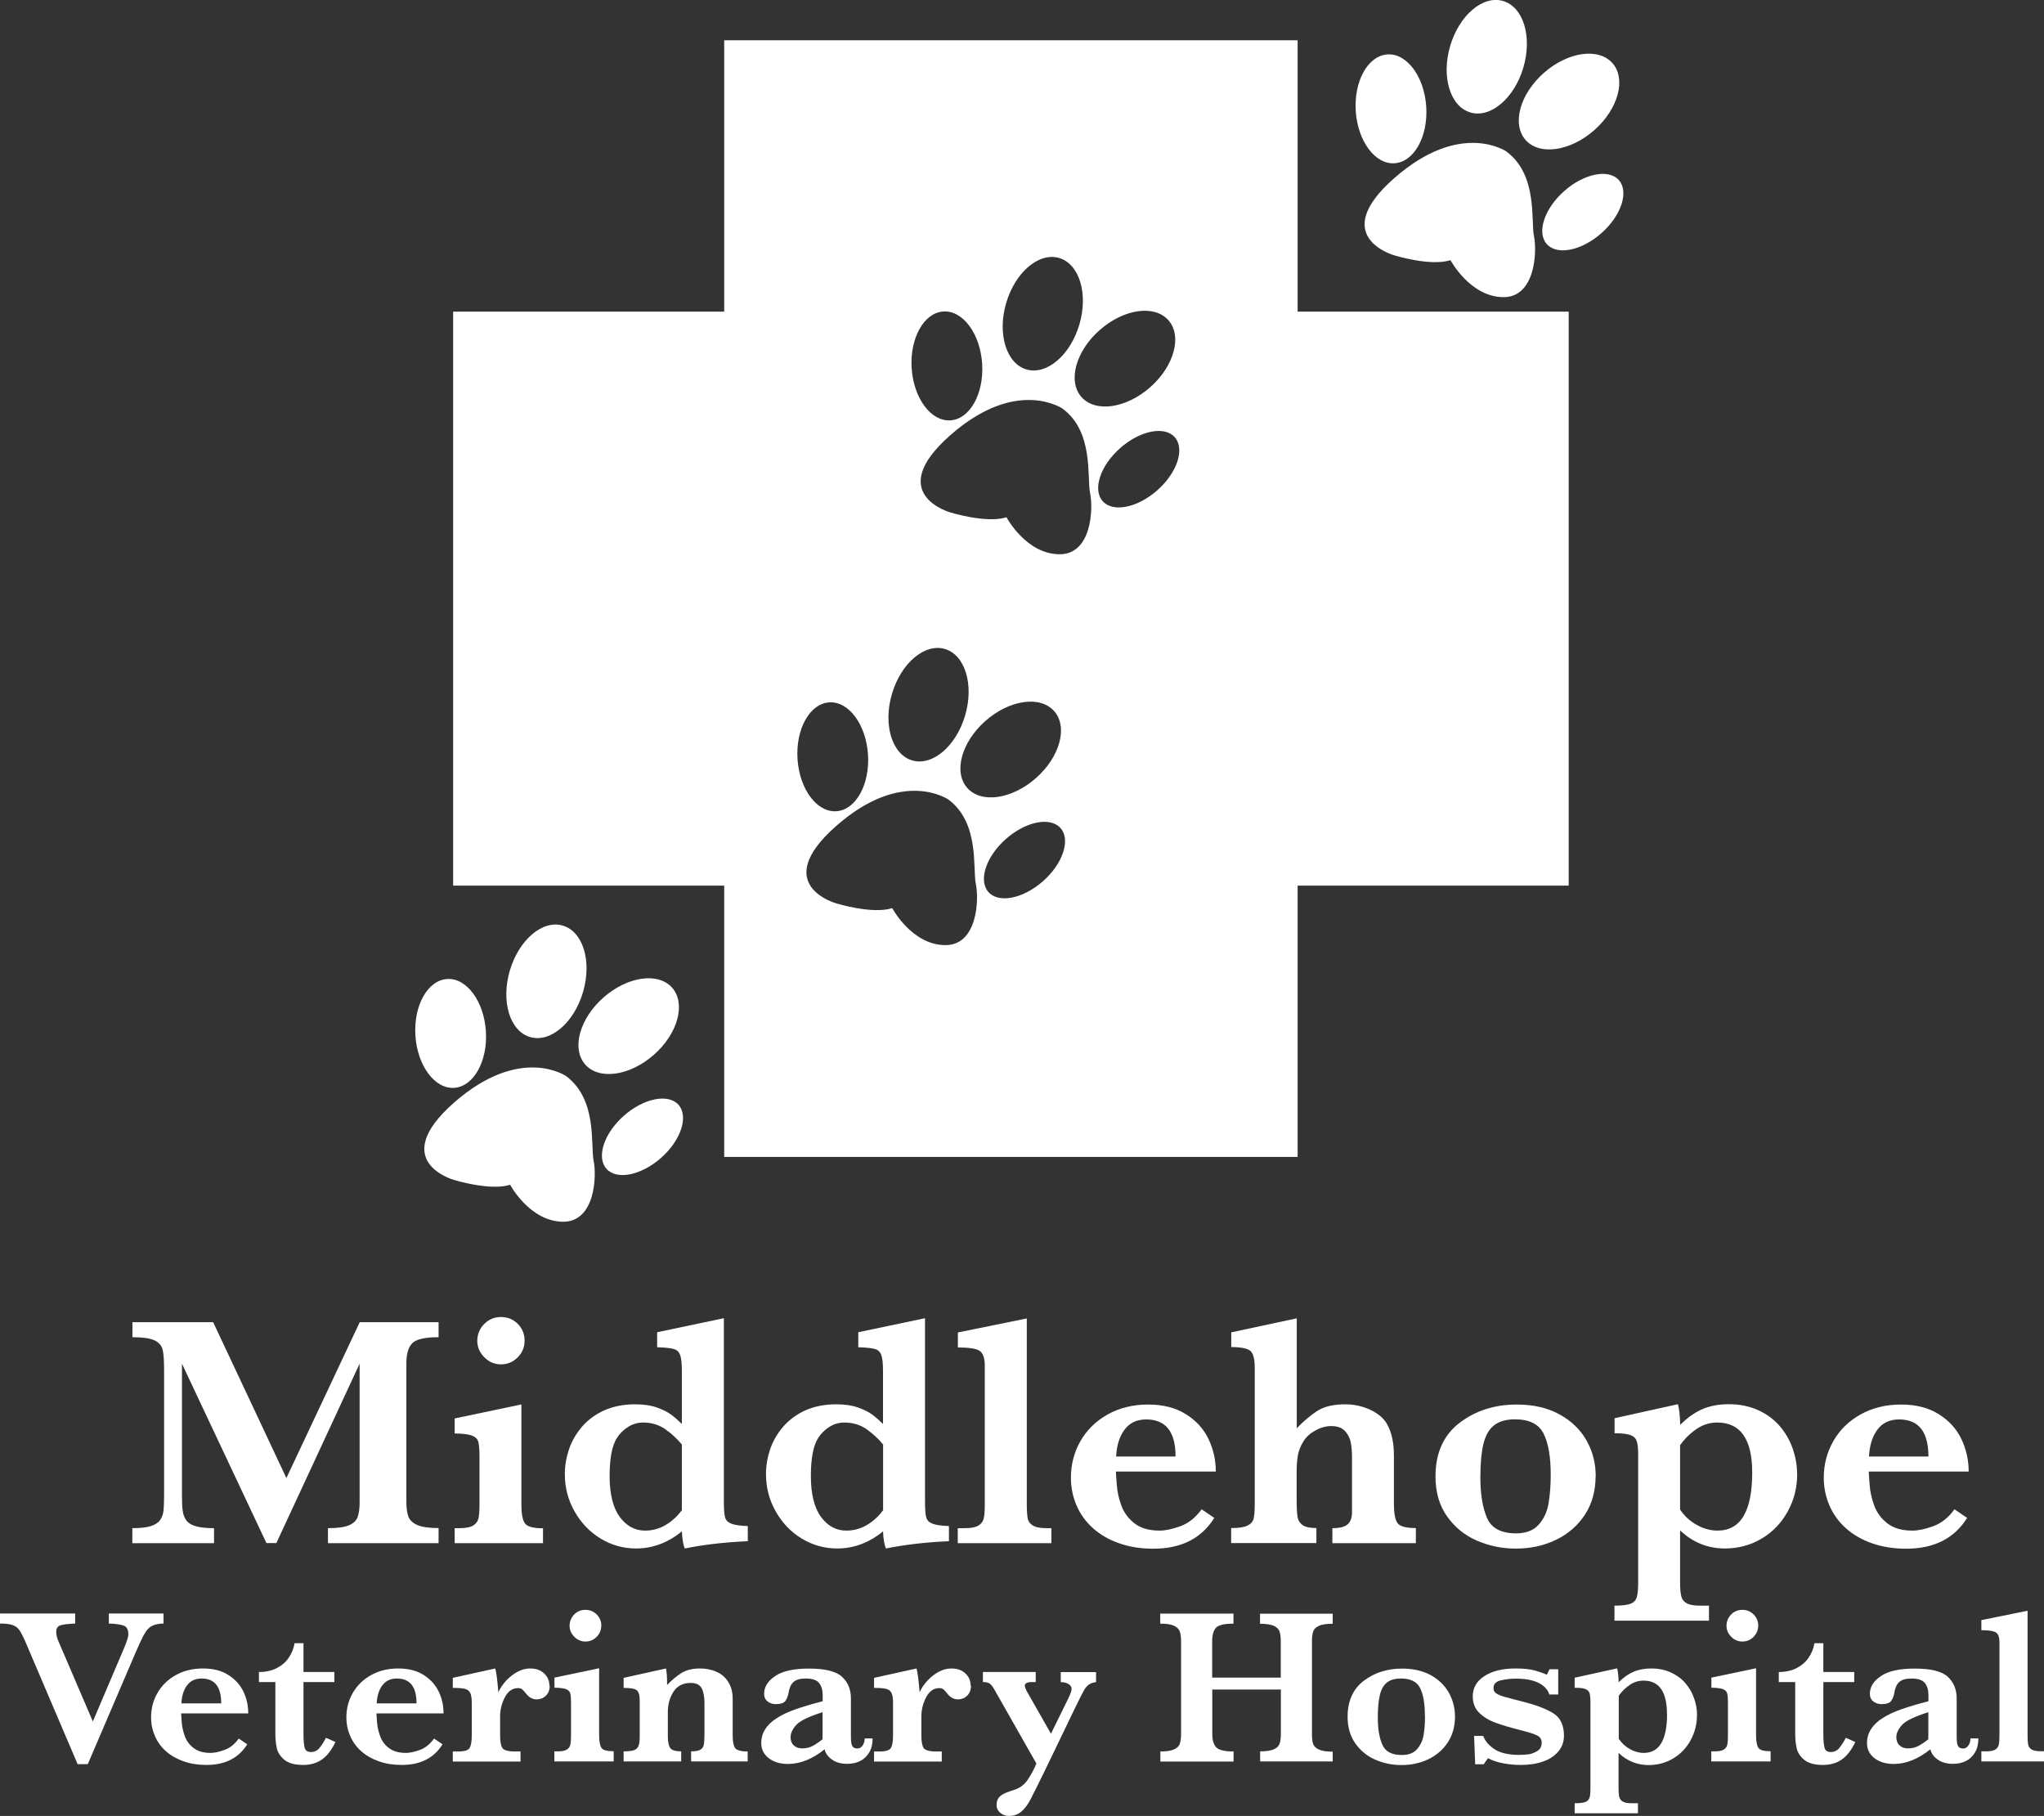 <svg width="215" height="191" viewBox="0 0 215 191" fill="none" xmlns="http://www.w3.org/2000/svg">
<rect x="0" y="0" width="215" height="191" fill="#333333" stroke="none"/>
<g clip-path="url(#clip0_4247_1603)">
<path d="M168.45 24.521C166.351 26.378 163.776 26.889 162.697 25.67C161.618 24.451 162.442 21.943 164.53 20.097C166.618 18.251 169.204 17.729 170.283 18.948C171.362 20.167 170.538 22.675 168.45 24.521ZM145.936 5.724C143.882 5.863 142.398 8.534 142.606 11.691C142.815 14.85 144.648 17.311 146.689 17.172C148.743 17.032 150.227 14.362 150.019 11.204C149.81 8.046 147.977 5.585 145.936 5.724ZM169.61 6.641C168.137 4.981 164.913 5.445 162.384 7.674C159.855 9.904 159.008 13.062 160.47 14.722C161.931 16.382 165.168 15.918 167.697 13.688C170.225 11.459 171.072 8.301 169.61 6.641ZM158.104 0.105C155.981 -0.522 153.487 1.602 152.536 4.841C151.585 8.081 152.536 11.204 154.67 11.831C156.793 12.458 159.287 10.333 160.238 7.094C161.189 3.855 160.238 0.731 158.104 0.105ZM158.486 15.953C158.486 15.953 153.672 12.574 146.655 18.739C139.637 24.904 146.655 26.855 146.655 26.855C146.655 26.855 150.459 28.039 152.571 27.365C152.571 27.365 154.6 31.174 158.057 31.255C161.514 31.336 161.688 26.436 161.351 24.834C161.015 23.232 161.769 18.414 158.475 15.953H158.486ZM136.493 32.776V4.238H76.175V32.776H47.663V93.149H76.175V121.687H136.493V93.149H165.005V32.776H136.493ZM122.899 33.681C124.372 35.342 123.513 38.5 120.985 40.729C118.456 42.958 115.231 43.422 113.758 41.762C112.285 40.102 113.143 36.944 115.672 34.715C118.201 32.485 121.425 32.021 122.899 33.681ZM105.835 31.87C106.787 28.631 109.269 26.518 111.403 27.133C113.526 27.76 114.489 30.883 113.538 34.123C112.586 37.362 110.104 39.475 107.97 38.859C105.847 38.233 104.884 35.109 105.835 31.87ZM99.224 32.764C101.277 32.625 103.098 35.086 103.307 38.244C103.515 41.402 102.019 44.084 99.978 44.212C97.924 44.351 96.103 41.89 95.894 38.732C95.686 35.574 97.182 32.892 99.224 32.764ZM93.818 72.994C94.769 69.754 97.252 67.641 99.386 68.257C101.509 68.883 102.472 72.007 101.52 75.246C100.569 78.485 98.087 80.598 95.953 79.983C93.83 79.356 92.867 76.233 93.818 72.994ZM103.655 75.826C106.183 73.597 109.408 73.133 110.881 74.793C112.354 76.453 111.496 79.611 108.967 81.841C106.439 84.07 103.214 84.534 101.741 82.874C100.268 81.214 101.126 78.056 103.655 75.826ZM87.218 73.876C89.271 73.737 91.092 76.198 91.301 79.356C91.51 82.514 90.013 85.196 87.972 85.324C85.919 85.463 84.098 83.002 83.889 79.844C83.68 76.686 85.176 74.004 87.218 73.876ZM99.34 99.407C95.871 99.326 93.853 95.517 93.853 95.517C91.742 96.191 87.937 95.007 87.937 95.007C87.937 95.007 80.931 93.068 87.937 86.891C94.943 80.714 99.769 84.105 99.769 84.105C103.063 86.554 102.298 91.373 102.646 92.986C102.994 94.6 102.82 99.5 99.351 99.407H99.34ZM109.721 92.673C107.622 94.531 105.047 95.041 103.968 93.822C102.889 92.603 103.713 90.095 105.801 88.249C107.9 86.392 110.475 85.881 111.554 87.1C112.633 88.319 111.809 90.827 109.721 92.673ZM111.357 58.295C107.889 58.214 105.87 54.406 105.87 54.406C103.759 55.079 99.954 53.895 99.954 53.895C99.954 53.895 92.948 51.944 99.954 45.779C106.961 39.614 111.786 42.993 111.786 42.993C115.08 45.443 114.315 50.261 114.663 51.874C115.011 53.488 114.837 58.388 111.368 58.295H111.357ZM121.739 51.561C119.639 53.419 117.064 53.93 115.985 52.711C114.906 51.491 115.73 48.984 117.818 47.138C119.917 45.28 122.493 44.769 123.571 45.988C124.65 47.207 123.827 49.715 121.739 51.561ZM69.54 121.78C67.441 123.637 64.865 124.148 63.787 122.929C62.708 121.71 63.531 119.202 65.619 117.356C67.707 115.51 70.294 114.988 71.373 116.207C72.452 117.426 71.628 119.934 69.54 121.78ZM47.025 102.971C44.972 103.111 43.487 105.781 43.696 108.939C43.905 112.097 45.737 114.558 47.779 114.419C49.821 114.28 51.317 111.609 51.108 108.451C50.899 105.293 49.067 102.832 47.025 102.971ZM70.7 103.888C69.227 102.228 66.002 102.693 63.473 104.922C60.945 107.151 60.098 110.309 61.559 111.969C63.021 113.629 66.257 113.165 68.786 110.936C71.315 108.707 72.162 105.549 70.7 103.888ZM59.193 97.352C57.07 96.725 54.577 98.85 53.625 102.089C52.674 105.328 53.625 108.451 55.76 109.078C57.894 109.705 60.376 107.58 61.328 104.341C62.279 101.102 61.328 97.979 59.193 97.352ZM59.576 113.2C59.576 113.2 54.762 109.821 47.744 115.986C40.738 122.163 47.744 124.102 47.744 124.102C47.744 124.102 51.549 125.286 53.66 124.613C53.66 124.613 55.69 128.421 59.147 128.502C62.615 128.583 62.777 123.684 62.441 122.082C62.105 120.479 62.859 115.661 59.564 113.2H59.576Z" fill="white"/>
<path d="M46.132 162.311H34.497V160.732C35.507 160.732 36.237 160.628 36.701 160.43C37.165 160.233 37.478 159.943 37.618 159.56C37.757 159.176 37.827 158.654 37.827 157.992V143.433L29.069 162.3H28.025L19.139 143.433V157.249C19.139 157.981 19.163 158.538 19.221 158.933C19.279 159.327 19.406 159.652 19.615 159.931C19.824 160.21 20.16 160.407 20.613 160.535C21.065 160.662 21.703 160.732 22.515 160.732V162.311H13.92V160.732C14.743 160.732 15.381 160.662 15.834 160.523C16.286 160.384 16.611 160.186 16.82 159.908C17.028 159.629 17.156 159.304 17.191 158.921C17.237 158.538 17.26 157.981 17.26 157.249V144.095C17.26 143.108 17.214 142.4 17.11 141.97C17.005 141.54 16.727 141.204 16.263 140.983C15.799 140.763 15.021 140.646 13.931 140.646V139.067H22.422L30.124 155.461L37.838 139.067H46.132V140.646C44.705 140.646 43.789 140.855 43.371 141.273C42.953 141.691 42.745 142.4 42.745 143.386V157.981C42.745 158.607 42.814 159.118 42.953 159.501C43.093 159.885 43.406 160.186 43.905 160.407C44.404 160.616 45.146 160.721 46.132 160.721V162.3V162.311Z" fill="white"/>
<path d="M57.117 162.311H47.825V160.732H48.324C48.985 160.732 49.473 160.639 49.774 160.453C50.076 160.268 50.261 160.012 50.331 159.687C50.401 159.362 50.435 158.874 50.435 158.236V153.151C50.435 152.442 50.389 151.943 50.308 151.641C50.227 151.339 49.995 151.13 49.635 150.991C49.275 150.852 48.672 150.782 47.825 150.771V149.192L54.843 147.717V158.236C54.843 159.2 54.959 159.85 55.203 160.21C55.446 160.57 56.084 160.744 57.117 160.744V162.323V162.311ZM55.18 141.018C55.18 141.703 54.936 142.283 54.449 142.771C53.962 143.259 53.382 143.503 52.697 143.503C52.013 143.503 51.444 143.259 50.946 142.759C50.447 142.26 50.203 141.68 50.203 141.018C50.203 140.356 50.447 139.741 50.934 139.253C51.421 138.766 52.013 138.522 52.697 138.522C53.382 138.522 53.985 138.766 54.461 139.242C54.936 139.718 55.18 140.31 55.18 141.018Z" fill="white"/>
<path d="M78.657 162.102C76.245 162.207 74.029 162.462 72.034 162.868C71.871 162.532 71.767 161.928 71.721 161.069C70.259 162.265 68.658 162.868 66.907 162.868C65.561 162.868 64.32 162.52 63.172 161.824C62.023 161.127 61.119 160.175 60.434 158.967C59.75 157.76 59.413 156.448 59.413 155.043C59.413 154.161 59.564 153.29 59.854 152.419C60.156 151.548 60.62 150.759 61.246 150.028C61.884 149.308 62.661 148.739 63.601 148.321C64.54 147.914 65.608 147.705 66.802 147.705C67.684 147.705 68.438 147.81 69.064 148.031C69.691 148.251 70.19 148.495 70.572 148.774C70.955 149.052 71.326 149.389 71.721 149.772V144.153C71.721 143.386 71.663 142.841 71.535 142.504C71.407 142.167 71.175 141.958 70.828 141.877C70.48 141.784 69.911 141.726 69.122 141.703V140.124L76.14 138.649V157.83C76.14 158.654 76.175 159.223 76.256 159.548C76.326 159.873 76.535 160.094 76.883 160.245C77.231 160.395 77.822 160.477 78.657 160.512V162.091V162.102ZM71.721 158.863V151.932C71.245 151.351 70.677 150.817 70.004 150.341C69.331 149.865 68.554 149.621 67.638 149.621C67.081 149.621 66.559 149.772 66.06 150.086C65.573 150.399 65.178 150.782 64.877 151.27C64.378 152.059 64.123 153.383 64.123 155.264C64.123 157.145 64.483 158.584 65.19 159.548C65.898 160.512 66.791 160.988 67.846 160.988C68.612 160.988 69.32 160.802 69.981 160.419C70.642 160.036 71.21 159.525 71.698 158.875L71.721 158.863Z" fill="white"/>
<path d="M99.815 162.102C97.402 162.207 95.187 162.462 93.192 162.868C93.029 162.532 92.925 161.928 92.879 161.069C91.417 162.265 89.816 162.868 88.065 162.868C86.719 162.868 85.478 162.52 84.33 161.824C83.181 161.127 82.276 160.175 81.592 158.967C80.908 157.76 80.571 156.448 80.571 155.043C80.571 154.161 80.722 153.29 81.012 152.419C81.314 151.548 81.778 150.759 82.404 150.028C83.042 149.308 83.819 148.739 84.759 148.321C85.698 147.914 86.766 147.705 87.96 147.705C88.842 147.705 89.596 147.81 90.222 148.031C90.849 148.251 91.347 148.495 91.73 148.774C92.113 149.052 92.484 149.389 92.879 149.772V144.153C92.879 143.386 92.821 142.841 92.693 142.504C92.565 142.167 92.333 141.958 91.985 141.877C91.637 141.784 91.069 141.726 90.28 141.703V140.124L97.298 138.649V157.83C97.298 158.654 97.333 159.223 97.414 159.548C97.484 159.873 97.692 160.094 98.04 160.245C98.388 160.395 98.98 160.477 99.815 160.512V162.091V162.102ZM92.89 158.863V151.932C92.415 151.351 91.846 150.817 91.173 150.341C90.501 149.865 89.723 149.621 88.807 149.621C88.25 149.621 87.728 149.772 87.23 150.086C86.742 150.399 86.348 150.782 86.046 151.27C85.548 152.059 85.292 153.383 85.292 155.264C85.292 157.145 85.652 158.584 86.359 159.548C87.067 160.512 87.96 160.988 89.016 160.988C89.781 160.988 90.489 160.802 91.15 160.419C91.811 160.036 92.38 159.525 92.867 158.875L92.89 158.863Z" fill="white"/>
<path d="M110.58 162.311H100.743V160.732H101.474C102.135 160.732 102.622 160.639 102.924 160.453C103.226 160.268 103.411 160.012 103.481 159.687C103.55 159.362 103.585 158.874 103.585 158.236V143.642C103.585 142.818 103.388 142.295 103.017 142.063C102.634 141.831 101.88 141.726 100.755 141.726V140.147L108.005 138.673V158.236C108.005 158.874 108.039 159.362 108.097 159.687C108.155 160.012 108.341 160.268 108.643 160.453C108.944 160.639 109.431 160.732 110.093 160.732H110.591V162.311H110.58Z" fill="white"/>
<path d="M127.898 154.776H117.377C117.377 154.997 117.423 155.461 117.47 156.169C117.516 156.878 117.679 157.597 117.945 158.34C118.212 159.083 118.676 159.71 119.326 160.221C119.975 160.732 120.869 160.988 121.971 160.988C122.574 160.988 123.305 160.837 124.163 160.523C125.021 160.21 125.764 159.618 126.39 158.747L127.724 159.652C126.378 161.812 124.244 162.892 121.309 162.892C119.999 162.892 118.804 162.706 117.725 162.323C116.646 161.951 115.73 161.417 114.976 160.744C114.222 160.07 113.642 159.281 113.248 158.364C112.853 157.446 112.644 156.471 112.644 155.415C112.644 154.033 112.981 152.756 113.642 151.583C114.315 150.411 115.266 149.47 116.507 148.774C117.748 148.077 119.175 147.729 120.764 147.729C122.353 147.729 123.652 148.065 124.731 148.739C125.81 149.412 126.61 150.283 127.121 151.363C127.631 152.431 127.886 153.58 127.886 154.788L127.898 154.776ZM123.652 153.197C123.652 150.596 122.632 149.296 120.567 149.296C119.569 149.296 118.815 149.656 118.282 150.376C117.748 151.096 117.458 152.036 117.4 153.197H123.641H123.652Z" fill="white"/>
<path d="M148.94 162.311H140.147V160.732C140.936 160.732 141.481 160.593 141.771 160.314C142.061 160.036 142.212 159.629 142.212 159.095V153.336C142.212 152.768 142.177 152.257 142.096 151.792C142.026 151.339 141.829 150.921 141.504 150.55C141.18 150.178 140.692 149.993 140.031 149.993C139.498 149.993 138.953 150.132 138.396 150.434C137.839 150.736 137.421 151.107 137.12 151.572C136.795 152.094 136.598 152.605 136.517 153.081C136.435 153.557 136.389 154.149 136.389 154.834V157.783C136.389 158.584 136.424 159.165 136.482 159.536C136.54 159.908 136.725 160.198 137.015 160.407C137.305 160.616 137.793 160.721 138.465 160.721V162.3H129.499V160.721C130.264 160.721 130.821 160.639 131.181 160.477C131.54 160.314 131.761 160.082 131.854 159.768C131.935 159.455 131.981 158.944 131.981 158.224V143.851C131.981 142.992 131.842 142.423 131.575 142.133C131.297 141.842 130.612 141.691 129.51 141.68V140.136L136.401 138.661V150.225C137.073 149.517 137.769 148.925 138.5 148.437C139.231 147.949 140.228 147.705 141.516 147.705C142.108 147.705 142.699 147.787 143.291 147.961C143.882 148.135 144.416 148.379 144.892 148.716C145.367 149.052 145.715 149.424 145.924 149.842C146.388 150.678 146.62 151.757 146.62 153.093V158.213C146.62 159.176 146.747 159.827 146.991 160.186C147.235 160.546 147.884 160.721 148.928 160.721V162.3L148.94 162.311Z" fill="white"/>
<path d="M167.836 155.252C167.836 156.808 167.464 158.155 166.71 159.316C165.957 160.465 164.936 161.347 163.66 161.963C162.384 162.578 160.969 162.88 159.437 162.88C157.999 162.88 156.642 162.601 155.354 162.044C154.067 161.487 153.023 160.639 152.211 159.49C151.399 158.352 150.993 156.947 150.993 155.299C150.993 152.826 151.84 150.945 153.522 149.656C155.204 148.367 157.222 147.729 159.542 147.729C161.282 147.729 162.767 148.065 164.031 148.762C165.284 149.447 166.235 150.364 166.884 151.514C167.534 152.663 167.847 153.917 167.847 155.264L167.836 155.252ZM163.115 155.148C163.115 153.209 162.859 151.746 162.349 150.759C161.839 149.772 160.841 149.284 159.356 149.284C158.405 149.284 157.674 149.505 157.141 149.923C156.607 150.353 156.236 151.014 156.027 151.908C155.818 152.802 155.714 153.963 155.714 155.391C155.714 157.145 155.946 158.573 156.41 159.652C156.874 160.732 157.895 161.278 159.472 161.278C160.505 161.278 161.305 160.976 161.839 160.372C162.384 159.768 162.732 159.025 162.883 158.143C163.033 157.261 163.115 156.251 163.115 155.124V155.148Z" fill="white"/>
<path d="M189.04 155.043C189.04 156.448 188.715 157.748 188.054 158.956C187.393 160.163 186.488 161.115 185.328 161.812C184.168 162.509 182.869 162.868 181.43 162.868C179.632 162.868 178.055 162.23 176.721 160.964V166.444C176.721 167.095 176.767 167.582 176.849 167.907C176.93 168.232 177.127 168.476 177.428 168.639C177.73 168.801 178.194 168.883 178.82 168.883H179.76V170.462H169.819V168.883C170.596 168.883 171.153 168.813 171.501 168.685C171.849 168.557 172.058 168.325 172.162 168.012C172.255 167.687 172.313 167.164 172.313 166.433V153.023C172.313 152.361 172.267 151.885 172.162 151.583C172.069 151.281 171.849 151.072 171.513 150.945C171.176 150.817 170.619 150.747 169.831 150.747V149.168L176.489 147.694C176.628 148.147 176.709 148.878 176.733 149.865C177.486 149.11 178.264 148.565 179.064 148.216C179.864 147.868 180.792 147.694 181.848 147.694C182.985 147.694 184.006 147.903 184.91 148.309C185.815 148.716 186.569 149.273 187.172 149.958C187.775 150.654 188.239 151.432 188.553 152.326C188.866 153.22 189.028 154.114 189.028 155.02L189.04 155.043ZM184.307 154.881C184.307 151.374 183.078 149.621 180.63 149.621C179.83 149.621 179.099 149.853 178.426 150.318C177.753 150.782 177.196 151.339 176.721 152.001V158.77C177.162 159.443 177.742 159.977 178.461 160.384C179.168 160.779 179.911 160.988 180.665 160.988C183.089 160.988 184.307 158.956 184.307 154.892V154.881Z" fill="white"/>
<path d="M207.089 154.776H196.568C196.568 154.997 196.615 155.461 196.661 156.169C196.707 156.878 196.87 157.597 197.136 158.34C197.403 159.083 197.867 159.71 198.517 160.221C199.166 160.732 200.06 160.988 201.162 160.988C201.765 160.988 202.496 160.837 203.354 160.523C204.212 160.21 204.955 159.618 205.581 158.747L206.915 159.652C205.569 161.812 203.435 162.892 200.5 162.892C199.19 162.892 197.995 162.706 196.916 162.323C195.837 161.951 194.921 161.417 194.167 160.744C193.413 160.07 192.833 159.281 192.439 158.364C192.044 157.446 191.835 156.471 191.835 155.415C191.835 154.033 192.172 152.756 192.833 151.583C193.506 150.411 194.457 149.47 195.698 148.774C196.939 148.077 198.366 147.729 199.955 147.729C201.544 147.729 202.844 148.065 203.922 148.739C205.001 149.412 205.801 150.283 206.312 151.363C206.822 152.431 207.077 153.58 207.077 154.788L207.089 154.776ZM202.844 153.197C202.844 150.596 201.823 149.296 199.758 149.296C198.76 149.296 198.006 149.656 197.473 150.376C196.939 151.096 196.649 152.036 196.591 153.197H202.832H202.844Z" fill="white"/>
<path d="M17.191 170.763C16.82 170.763 16.506 170.821 16.228 170.914C15.961 171.007 15.729 171.146 15.555 171.344C15.381 171.541 15.207 171.808 15.033 172.145C14.859 172.482 14.616 173.004 14.302 173.724L9.233 185.555H8.166L2.865 173.132C2.54 172.354 2.285 171.831 2.1 171.541C1.914 171.251 1.67 171.054 1.369 170.937C1.067 170.821 0.603 170.763 0 170.763V169.707H7.911V170.763C7.157 170.798 6.647 170.856 6.357 170.949C6.067 171.042 5.916 171.274 5.916 171.634C5.916 171.982 6.009 172.342 6.194 172.737L9.767 181.062L13.073 173.294C13.351 172.621 13.502 172.157 13.502 171.901C13.502 171.402 13.328 171.088 12.992 170.972C12.655 170.856 12.133 170.787 11.449 170.763V169.707H17.202V170.763H17.191Z" fill="white"/>
<path d="M26.111 180.214H19.058C19.058 180.365 19.081 180.667 19.116 181.143C19.151 181.619 19.256 182.107 19.441 182.606C19.615 183.105 19.928 183.523 20.369 183.86C20.81 184.196 21.401 184.371 22.144 184.371C22.55 184.371 23.037 184.266 23.617 184.057C24.197 183.848 24.684 183.453 25.113 182.861L26.006 183.465C25.102 184.916 23.675 185.636 21.703 185.636C20.822 185.636 20.021 185.508 19.302 185.253C18.583 184.997 17.968 184.649 17.458 184.196C16.947 183.744 16.564 183.21 16.298 182.606C16.031 181.99 15.892 181.34 15.892 180.632C15.892 179.703 16.112 178.844 16.564 178.066C17.017 177.277 17.655 176.65 18.49 176.185C19.325 175.721 20.276 175.489 21.343 175.489C22.411 175.489 23.281 175.709 24 176.162C24.719 176.615 25.253 177.195 25.601 177.915C25.948 178.635 26.111 179.401 26.111 180.214ZM23.269 179.158C23.269 177.416 22.585 176.545 21.204 176.545C20.543 176.545 20.033 176.789 19.673 177.265C19.314 177.753 19.116 178.38 19.081 179.158H23.269Z" fill="white"/>
<path d="M35.286 183.221C34.869 184.092 34.393 184.707 33.836 185.079C33.291 185.45 32.642 185.636 31.899 185.636C30.994 185.636 30.333 185.45 29.904 185.09C29.475 184.73 29.208 184.312 29.115 183.86C29.011 183.407 28.964 182.896 28.964 182.327V176.917H27.236V175.86C27.967 175.86 28.593 175.721 29.127 175.442C29.66 175.164 30.09 174.792 30.391 174.328C30.704 173.863 30.902 173.364 30.983 172.83H31.922V175.86H35.17V176.917H31.922V182.397C31.922 183.059 31.969 183.546 32.05 183.836C32.131 184.127 32.352 184.278 32.7 184.278C33.071 184.278 33.372 184.138 33.604 183.848C33.836 183.558 34.068 183.209 34.289 182.78L35.275 183.221H35.286Z" fill="white"/>
<path d="M46.654 180.214H39.601C39.601 180.365 39.624 180.667 39.659 181.143C39.694 181.619 39.798 182.107 39.984 182.606C40.158 183.105 40.471 183.523 40.912 183.86C41.353 184.196 41.944 184.371 42.687 184.371C43.093 184.371 43.58 184.266 44.16 184.057C44.74 183.848 45.227 183.453 45.656 182.861L46.55 183.465C45.645 184.916 44.218 185.636 42.246 185.636C41.364 185.636 40.564 185.508 39.845 185.253C39.126 184.997 38.511 184.649 38.001 184.196C37.49 183.744 37.107 183.21 36.841 182.606C36.574 181.99 36.435 181.34 36.435 180.632C36.435 179.703 36.655 178.844 37.107 178.066C37.56 177.277 38.198 176.65 39.033 176.185C39.868 175.721 40.819 175.489 41.886 175.489C42.954 175.489 43.824 175.709 44.543 176.162C45.262 176.615 45.795 177.195 46.144 177.915C46.492 178.635 46.654 179.401 46.654 180.214ZM43.812 179.158C43.812 177.416 43.128 176.545 41.747 176.545C41.086 176.545 40.576 176.789 40.216 177.265C39.856 177.753 39.659 178.38 39.624 179.158H43.812Z" fill="white"/>
<path d="M57.824 177.3C57.824 177.741 57.685 178.089 57.418 178.356C57.152 178.612 56.827 178.74 56.456 178.74C56.015 178.74 55.632 178.531 55.307 178.101C55.157 177.904 55.029 177.776 54.925 177.683C54.82 177.602 54.681 177.555 54.495 177.555C53.904 177.555 53.44 177.88 53.103 178.519C52.767 179.169 52.605 179.843 52.605 180.539V182.536C52.605 183.175 52.686 183.616 52.848 183.86C53.011 184.092 53.451 184.22 54.147 184.22H54.751V185.276H47.628V184.22H48.22C48.858 184.22 49.252 184.092 49.403 183.848C49.542 183.604 49.623 183.163 49.623 182.536V179.181C49.623 178.67 49.577 178.298 49.473 178.078C49.368 177.857 49.183 177.706 48.916 177.637C48.649 177.567 48.22 177.532 47.628 177.532V176.476L52.094 175.489C52.21 175.883 52.315 176.708 52.419 177.985C52.628 177.532 52.918 177.114 53.266 176.743C53.614 176.371 54.008 176.069 54.437 175.837C54.867 175.605 55.307 175.489 55.76 175.489C56.386 175.489 56.885 175.663 57.244 176.023C57.616 176.371 57.79 176.801 57.79 177.312L57.824 177.3Z" fill="white"/>
<path d="M64.54 185.265H58.312V184.208H58.648C59.089 184.208 59.413 184.15 59.622 184.022C59.819 183.895 59.947 183.732 59.993 183.5C60.04 183.279 60.063 182.954 60.063 182.525V179.111C60.063 178.635 60.04 178.298 59.982 178.101C59.924 177.904 59.773 177.753 59.529 177.66C59.286 177.567 58.88 177.521 58.323 177.509V176.452L63.021 175.465V182.513C63.021 183.151 63.102 183.593 63.265 183.836C63.427 184.08 63.856 184.196 64.552 184.196V185.253L64.54 185.265ZM63.241 170.996C63.241 171.46 63.079 171.843 62.754 172.168C62.429 172.493 62.035 172.656 61.583 172.656C61.13 172.656 60.736 172.493 60.411 172.157C60.075 171.82 59.912 171.437 59.912 170.996C59.912 170.554 60.075 170.148 60.4 169.811C60.724 169.475 61.119 169.324 61.583 169.324C62.047 169.324 62.441 169.486 62.766 169.811C63.091 170.136 63.253 170.531 63.253 171.007L63.241 170.996Z" fill="white"/>
<path d="M78.634 185.265H72.695V184.208C73.148 184.208 73.472 184.15 73.67 184.034C73.867 183.918 73.983 183.744 74.029 183.511C74.076 183.279 74.099 182.908 74.099 182.374V179.123C74.099 178.473 74.006 177.962 73.809 177.579C73.612 177.195 73.229 177.01 72.637 177.01C71.837 177.01 71.234 177.323 70.839 177.938C70.445 178.554 70.248 179.262 70.248 180.063V182.629C70.248 183.233 70.341 183.651 70.514 183.871C70.689 184.092 71.071 184.208 71.651 184.208V185.265H65.596V184.208C66.095 184.208 66.455 184.162 66.698 184.08C66.93 183.987 67.093 183.836 67.174 183.604C67.255 183.384 67.29 183.024 67.29 182.536V178.832C67.29 178.298 67.185 177.95 66.977 177.776C66.768 177.613 66.315 177.532 65.596 177.532V176.476L70.062 175.489C70.132 175.93 70.166 176.348 70.166 176.731C70.166 176.836 70.166 176.917 70.166 176.986C70.166 177.056 70.166 177.137 70.166 177.23C70.654 176.719 71.152 176.301 71.663 175.976C72.185 175.651 72.834 175.489 73.612 175.489C74.273 175.489 74.864 175.605 75.386 175.849C75.908 176.081 76.326 176.441 76.616 176.928C76.918 177.416 77.068 177.997 77.068 178.67V182.536C77.068 183.175 77.15 183.616 77.323 183.86C77.498 184.092 77.938 184.22 78.646 184.22V185.276L78.634 185.265Z" fill="white"/>
<path d="M91.788 182.838C91.788 183.418 91.672 183.918 91.429 184.324C91.185 184.73 90.872 185.032 90.466 185.23C90.06 185.427 89.607 185.52 89.109 185.52C88.471 185.52 87.925 185.369 87.508 185.067C87.079 184.765 86.823 184.405 86.742 183.987C85.466 185.009 84.179 185.532 82.891 185.532C82.068 185.532 81.395 185.334 80.861 184.928C80.339 184.521 80.073 183.999 80.073 183.337C80.073 182.792 80.212 182.304 80.502 181.863C80.78 181.422 81.198 181.027 81.743 180.69C82.288 180.342 82.938 180.04 83.703 179.773C84.457 179.506 85.408 179.227 86.534 178.937V178.287C86.534 177.741 86.406 177.323 86.151 177.01C85.895 176.696 85.42 176.545 84.736 176.545C84.144 176.545 83.726 176.673 83.46 176.917C83.193 177.161 83.03 177.532 82.949 178.031C82.891 178.38 82.775 178.67 82.613 178.902C82.45 179.134 82.103 179.239 81.592 179.239C81.267 179.239 80.989 179.146 80.745 178.96C80.502 178.774 80.374 178.507 80.374 178.147C80.374 177.439 80.757 176.812 81.534 176.29C82.311 175.756 83.494 175.5 85.084 175.5C86.766 175.5 87.925 175.779 88.552 176.348C89.178 176.917 89.503 177.671 89.503 178.623V182.246C89.503 182.71 89.503 183.047 89.538 183.256C89.561 183.465 89.619 183.627 89.723 183.744C89.828 183.86 89.99 183.906 90.211 183.906C90.408 183.906 90.582 183.802 90.733 183.593C90.883 183.384 90.953 183.14 90.953 182.85H91.8L91.788 182.838ZM86.522 182.931V180.086C85.072 180.551 84.144 180.992 83.75 181.433C83.355 181.874 83.158 182.304 83.158 182.722C83.158 183.07 83.262 183.36 83.483 183.569C83.703 183.778 83.993 183.895 84.388 183.895C84.805 183.895 85.176 183.802 85.501 183.627C85.826 183.453 86.162 183.221 86.522 182.931Z" fill="white"/>
<path d="M102.135 177.3C102.135 177.741 101.996 178.089 101.729 178.356C101.462 178.612 101.138 178.74 100.766 178.74C100.326 178.74 99.943 178.531 99.618 178.101C99.467 177.904 99.34 177.776 99.235 177.683C99.131 177.602 98.992 177.555 98.806 177.555C98.215 177.555 97.751 177.88 97.414 178.519C97.078 179.169 96.915 179.843 96.915 180.539V182.536C96.915 183.175 96.996 183.616 97.159 183.86C97.321 184.092 97.762 184.22 98.458 184.22H99.061V185.276H91.939V184.22H92.531C93.169 184.22 93.563 184.092 93.714 183.848C93.853 183.604 93.934 183.163 93.934 182.536V179.181C93.934 178.67 93.888 178.298 93.783 178.078C93.679 177.857 93.493 177.706 93.227 177.637C92.96 177.567 92.531 177.532 91.939 177.532V176.476L96.405 175.489C96.521 175.883 96.625 176.708 96.73 177.985C96.939 177.532 97.228 177.114 97.576 176.743C97.924 176.371 98.319 176.069 98.748 175.837C99.177 175.605 99.618 175.489 100.07 175.489C100.697 175.489 101.196 175.663 101.555 176.023C101.926 176.371 102.1 176.801 102.1 177.312L102.135 177.3Z" fill="white"/>
<path d="M115.312 176.917C114.988 176.963 114.732 177.044 114.547 177.172C114.361 177.3 114.199 177.486 114.048 177.741C113.897 177.997 113.63 178.519 113.248 179.297L109.884 186.275C109.13 187.807 108.619 188.84 108.353 189.34C108.086 189.839 107.773 190.257 107.425 190.547C107.077 190.849 106.647 191 106.137 191C105.789 191 105.476 190.895 105.221 190.675C104.965 190.466 104.826 190.187 104.826 189.862C104.826 189.398 104.989 189.061 105.302 188.84C105.615 188.62 106.033 188.457 106.531 188.306C107.216 188.109 107.726 187.749 108.086 187.215C108.445 186.681 108.759 186.112 109.014 185.485L104.641 177.788C104.432 177.416 104.246 177.172 104.084 177.068C103.922 176.963 103.678 176.917 103.388 176.917V175.86H108.944V176.917H108.585C108.063 176.917 107.796 177.044 107.796 177.3C107.796 177.451 107.9 177.718 108.121 178.089L110.545 182.35L112.331 178.716C112.586 178.194 112.714 177.846 112.714 177.648C112.714 177.416 112.598 177.242 112.378 177.114C112.157 176.986 111.891 176.928 111.577 176.928V175.872H115.289V176.928L115.312 176.917Z" fill="white"/>
<path d="M140.194 185.265H132.549V184.208C133.176 184.208 133.651 184.138 133.976 183.999C134.301 183.86 134.498 183.662 134.591 183.407C134.684 183.151 134.73 182.803 134.73 182.374V177.706H127.515V182.374C127.515 183.012 127.654 183.488 127.921 183.778C128.188 184.069 128.803 184.22 129.754 184.22V185.276H122.052V184.22C122.667 184.22 123.142 184.15 123.467 184.011C123.792 183.871 124.001 183.674 124.093 183.419C124.186 183.163 124.232 182.815 124.232 182.385V172.609C124.232 172.168 124.186 171.832 124.093 171.588C124.001 171.344 123.803 171.147 123.49 170.996C123.177 170.845 122.69 170.775 122.04 170.775V169.718H129.742V170.775C128.791 170.775 128.188 170.914 127.91 171.205C127.643 171.483 127.504 171.959 127.504 172.621V176.452H134.719V172.621C134.719 172.18 134.672 171.843 134.591 171.599C134.51 171.356 134.313 171.158 133.999 171.007C133.686 170.868 133.199 170.787 132.538 170.787V169.73H140.182V170.787C139.532 170.787 139.045 170.856 138.732 171.007C138.419 171.147 138.222 171.344 138.129 171.599C138.036 171.843 138.001 172.191 138.001 172.621V182.397C138.001 182.815 138.036 183.151 138.117 183.407C138.199 183.651 138.396 183.86 138.72 184.011C139.045 184.162 139.532 184.243 140.182 184.243V185.299L140.194 185.265Z" fill="white"/>
<path d="M153.046 180.539C153.046 181.584 152.791 182.49 152.292 183.256C151.782 184.034 151.109 184.614 150.251 185.032C149.392 185.439 148.453 185.648 147.42 185.648C146.458 185.648 145.541 185.462 144.683 185.09C143.824 184.719 143.117 184.15 142.572 183.384C142.026 182.617 141.748 181.677 141.748 180.574C141.748 178.914 142.316 177.648 143.442 176.789C144.578 175.93 145.912 175.5 147.478 175.5C148.638 175.5 149.647 175.733 150.483 176.185C151.329 176.65 151.956 177.265 152.397 178.031C152.826 178.809 153.046 179.645 153.046 180.551V180.539ZM149.879 180.469C149.879 179.169 149.705 178.194 149.369 177.532C149.021 176.87 148.36 176.545 147.362 176.545C146.724 176.545 146.237 176.685 145.878 176.975C145.518 177.265 145.274 177.706 145.135 178.31C144.996 178.914 144.926 179.692 144.926 180.644C144.926 181.816 145.077 182.768 145.402 183.5C145.715 184.231 146.4 184.591 147.455 184.591C148.151 184.591 148.685 184.394 149.044 183.987C149.404 183.581 149.636 183.093 149.74 182.501C149.845 181.909 149.891 181.236 149.891 180.469H149.879Z" fill="white"/>
<path d="M164.507 182.536C164.507 183.198 164.309 183.755 163.915 184.22C163.521 184.684 162.987 185.044 162.303 185.276C161.618 185.52 160.83 185.636 159.936 185.636C159.333 185.636 158.73 185.578 158.115 185.462C157.5 185.346 156.967 185.172 156.514 184.928L156.062 185.566H155.169L155.053 182.583H156.016C156.19 183.093 156.572 183.558 157.176 183.964C157.779 184.371 158.66 184.58 159.797 184.58C160.087 184.58 160.4 184.556 160.737 184.521C161.073 184.487 161.398 184.359 161.699 184.173C162.013 183.987 162.163 183.686 162.163 183.291C162.163 182.942 162.001 182.699 161.688 182.536C161.375 182.374 160.772 182.188 159.902 181.967C158.846 181.7 157.988 181.445 157.315 181.201C156.642 180.957 156.074 180.609 155.61 180.168C155.146 179.726 154.914 179.134 154.914 178.426C154.914 177.52 155.331 176.812 156.155 176.278C156.99 175.744 158.069 175.489 159.414 175.489C160.25 175.489 160.922 175.558 161.433 175.698C161.931 175.837 162.361 175.988 162.709 176.151L162.987 175.57H163.903V178.229H162.964C162.883 177.915 162.685 177.625 162.395 177.37C162.105 177.114 161.699 176.905 161.212 176.766C160.714 176.627 160.145 176.557 159.496 176.557C158.962 176.557 158.428 176.615 157.895 176.731C157.361 176.847 157.094 177.114 157.094 177.544C157.094 177.718 157.141 177.869 157.245 177.985C157.35 178.101 157.524 178.206 157.779 178.31C158.034 178.414 158.475 178.542 159.113 178.705C159.751 178.867 160.122 178.96 160.25 178.995C161.491 179.308 162.523 179.692 163.312 180.156C164.112 180.62 164.507 181.422 164.507 182.571V182.536Z" fill="white"/>
<path d="M178.496 180.4C178.496 181.34 178.275 182.211 177.835 183.024C177.394 183.836 176.791 184.475 176.014 184.939C175.236 185.415 174.366 185.648 173.404 185.648C172.197 185.648 171.142 185.218 170.249 184.371V188.039C170.249 188.481 170.272 188.806 170.33 189.015C170.388 189.224 170.515 189.398 170.724 189.502C170.921 189.618 171.234 189.665 171.664 189.665H172.29V190.721H165.632V189.665C166.154 189.665 166.525 189.618 166.757 189.537C166.989 189.444 167.128 189.293 167.198 189.084C167.267 188.875 167.291 188.515 167.291 188.028V179.041C167.291 178.6 167.256 178.275 167.198 178.078C167.128 177.88 166.989 177.741 166.757 177.648C166.537 177.555 166.154 177.521 165.632 177.521V176.464L170.098 175.477C170.191 175.779 170.237 176.267 170.26 176.94C170.77 176.429 171.281 176.069 171.826 175.837C172.36 175.605 172.986 175.489 173.694 175.489C174.459 175.489 175.144 175.628 175.747 175.907C176.35 176.185 176.86 176.545 177.255 177.01C177.661 177.474 177.974 177.997 178.183 178.589C178.391 179.181 178.507 179.785 178.507 180.4H178.496ZM175.341 180.284C175.341 177.938 174.517 176.766 172.882 176.766C172.348 176.766 171.861 176.917 171.408 177.23C170.956 177.544 170.585 177.915 170.272 178.356V182.884C170.573 183.337 170.956 183.697 171.432 183.964C171.907 184.231 172.406 184.371 172.905 184.371C174.529 184.371 175.352 183.012 175.352 180.284H175.341Z" fill="white"/>
<path d="M186.233 185.265H180.004V184.208H180.34C180.781 184.208 181.106 184.15 181.314 184.022C181.512 183.895 181.639 183.732 181.686 183.5C181.732 183.279 181.755 182.954 181.755 182.525V179.111C181.755 178.635 181.732 178.298 181.674 178.101C181.616 177.904 181.465 177.753 181.222 177.66C180.978 177.567 180.572 177.521 180.015 177.509V176.452L184.713 175.465V182.513C184.713 183.151 184.794 183.593 184.957 183.836C185.119 184.08 185.548 184.196 186.244 184.196V185.253L186.233 185.265ZM184.934 170.996C184.934 171.46 184.771 171.843 184.446 172.168C184.122 172.493 183.727 172.656 183.275 172.656C182.822 172.656 182.428 172.493 182.103 172.157C181.767 171.82 181.604 171.437 181.604 170.996C181.604 170.554 181.767 170.148 182.092 169.811C182.416 169.475 182.811 169.324 183.275 169.324C183.739 169.324 184.133 169.486 184.458 169.811C184.783 170.136 184.945 170.531 184.945 171.007L184.934 170.996Z" fill="white"/>
<path d="M195.153 183.221C194.735 184.092 194.26 184.707 193.703 185.079C193.158 185.45 192.508 185.636 191.766 185.636C190.861 185.636 190.2 185.45 189.771 185.09C189.342 184.73 189.075 184.312 188.982 183.86C188.878 183.407 188.831 182.896 188.831 182.327V176.917H187.103V175.86C187.834 175.86 188.46 175.721 188.994 175.442C189.527 175.164 189.956 174.792 190.258 174.328C190.571 173.863 190.768 173.364 190.849 172.83H191.789V175.86H195.037V176.917H191.789V182.397C191.789 183.059 191.835 183.546 191.917 183.836C191.998 184.127 192.218 184.278 192.566 184.278C192.937 184.278 193.239 184.138 193.471 183.848C193.703 183.558 193.935 183.209 194.155 182.78L195.141 183.221H195.153Z" fill="white"/>
<path d="M208.098 182.838C208.098 183.418 207.982 183.918 207.739 184.324C207.495 184.73 207.182 185.032 206.776 185.23C206.37 185.427 205.917 185.52 205.419 185.52C204.781 185.52 204.236 185.369 203.818 185.067C203.389 184.765 203.134 184.405 203.052 183.987C201.776 185.009 200.489 185.532 199.201 185.532C198.378 185.532 197.705 185.334 197.171 184.928C196.649 184.521 196.383 183.999 196.383 183.337C196.383 182.792 196.522 182.304 196.812 181.863C197.09 181.422 197.508 181.027 198.053 180.69C198.598 180.342 199.248 180.04 200.013 179.773C200.767 179.506 201.718 179.227 202.844 178.937V178.287C202.844 177.741 202.716 177.323 202.461 177.01C202.206 176.696 201.73 176.545 201.046 176.545C200.454 176.545 200.036 176.673 199.77 176.917C199.503 177.161 199.34 177.532 199.259 178.031C199.201 178.38 199.085 178.67 198.923 178.902C198.761 179.134 198.413 179.239 197.902 179.239C197.577 179.239 197.299 179.146 197.055 178.96C196.812 178.774 196.684 178.507 196.684 178.147C196.684 177.439 197.067 176.812 197.844 176.29C198.621 175.756 199.804 175.5 201.394 175.5C203.076 175.5 204.236 175.779 204.862 176.348C205.488 176.917 205.813 177.671 205.813 178.623V182.246C205.813 182.71 205.813 183.047 205.848 183.256C205.871 183.465 205.929 183.627 206.033 183.744C206.138 183.86 206.3 183.906 206.521 183.906C206.718 183.906 206.892 183.802 207.043 183.593C207.193 183.384 207.263 183.14 207.263 182.85H208.11L208.098 182.838ZM202.832 182.931V180.086C201.382 180.551 200.454 180.992 200.06 181.433C199.665 181.874 199.468 182.304 199.468 182.722C199.468 183.07 199.572 183.36 199.793 183.569C200.013 183.778 200.303 183.895 200.698 183.895C201.115 183.895 201.486 183.802 201.811 183.627C202.136 183.453 202.472 183.221 202.832 182.931Z" fill="white"/>
<path d="M215 185.265H208.411V184.208H208.899C209.339 184.208 209.664 184.15 209.873 184.022C210.07 183.895 210.198 183.732 210.244 183.5C210.291 183.279 210.314 182.954 210.314 182.525V172.749C210.314 172.203 210.186 171.843 209.931 171.692C209.676 171.541 209.165 171.46 208.411 171.46V170.403L213.272 169.417V182.525C213.272 182.954 213.295 183.279 213.33 183.488C213.376 183.709 213.492 183.883 213.701 184.011C213.898 184.138 214.223 184.196 214.675 184.196H215.012V185.253L215 185.265Z" fill="white"/>
</g>
<defs>
<clipPath id="clip0_4247_1603">
<rect width="215" height="191" fill="white"/>
</clipPath>
</defs>
</svg>
